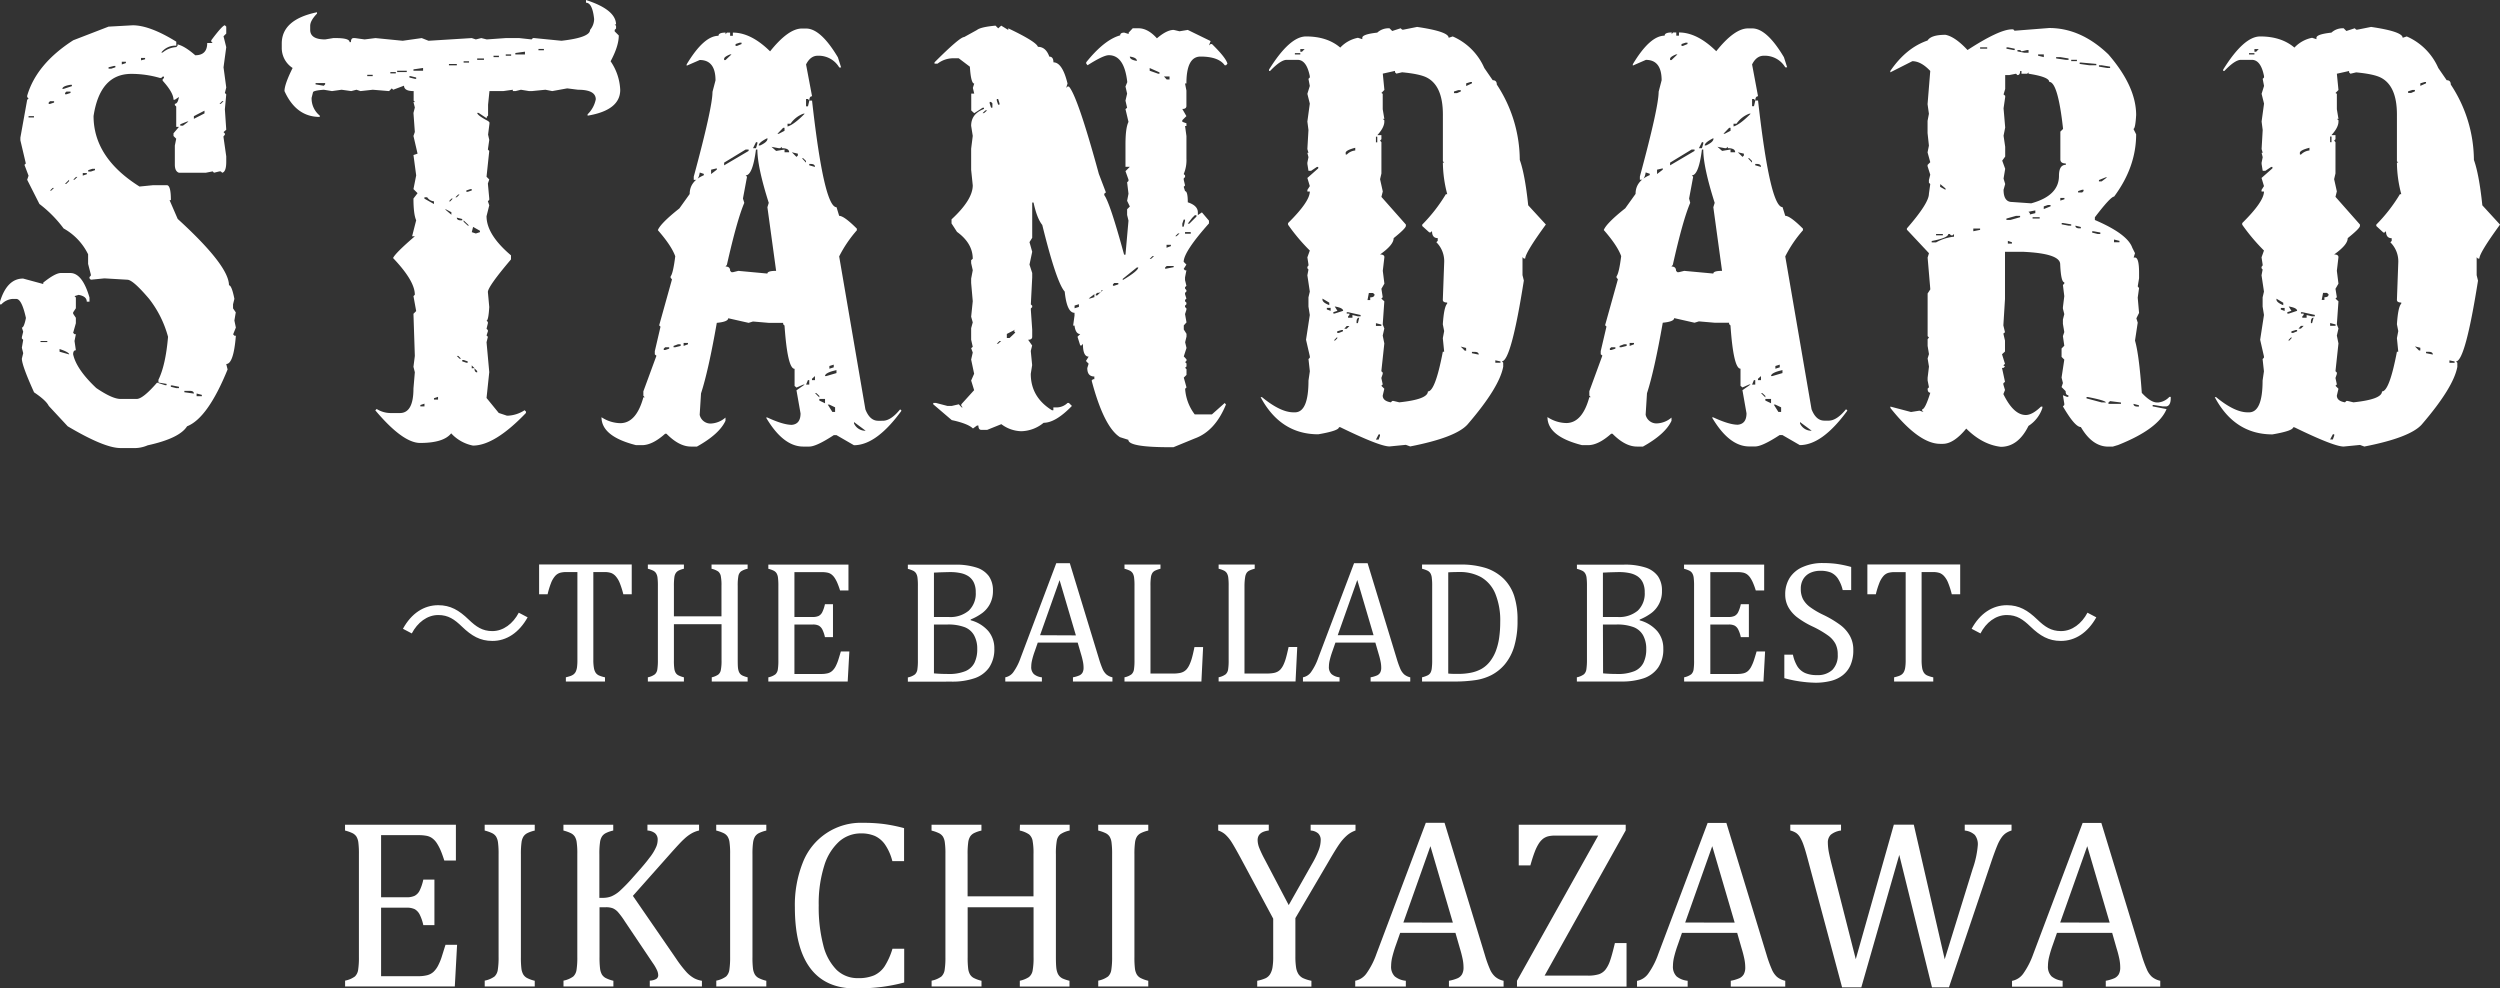 <svg xmlns="http://www.w3.org/2000/svg" viewBox="0 0 780 308.39"><rect x="0" y="0" width="780" height="308.39" fill="#333333" stroke="none"/><defs><style>.cls-1{fill:#fff;}</style></defs><g id="レイヤー_2" data-name="レイヤー 2"><g id="レイヤー_4" data-name="レイヤー 4"><path class="cls-1" d="M137.78,298.65a17.51,17.51,0,0,1-1.05,2.53,7.39,7.39,0,0,1-1.44,2,4.66,4.66,0,0,1-1.95,1.07,11.19,11.19,0,0,1-2.94.32H118.9V283.2h7.91a5.56,5.56,0,0,1,2.61.48,4.06,4.06,0,0,1,1.5,1.61,13.73,13.73,0,0,1,1.15,3.35h3.47v-14.2h-3.47a14.73,14.73,0,0,1-1.17,3.47,3.66,3.66,0,0,1-1.53,1.58,5.8,5.8,0,0,1-2.56.46H118.9V260.57h11.69a12.64,12.64,0,0,1,2.47.2,4.36,4.36,0,0,1,1.8.76,5.85,5.85,0,0,1,1.39,1.48,15.4,15.4,0,0,1,1.22,2.29c.39.91.77,2,1.15,3.18h3.62V257.31H107.65v1.82a12.09,12.09,0,0,1,2.41.86,3.32,3.32,0,0,1,1.13,1,4.78,4.78,0,0,1,.61,1.81,27.22,27.22,0,0,1,.18,3.72v32a25,25,0,0,1-.24,4.07,3.6,3.6,0,0,1-1,2.06,7.68,7.68,0,0,1-3.07,1.31v1.81H141.9l.71-13H139C138.45,296.5,138.06,297.77,137.78,298.65Z"/><path class="cls-1" d="M151.22,259.13a11.85,11.85,0,0,1,2.41.86,3.15,3.15,0,0,1,1.13,1,4.78,4.78,0,0,1,.61,1.81,26.83,26.83,0,0,1,.19,3.72v32a24.72,24.72,0,0,1-.25,4.07,3.59,3.59,0,0,1-1,2.06,7.74,7.74,0,0,1-3.08,1.31v1.81h15.61V306a10.27,10.27,0,0,1-2.45-.89,3.07,3.07,0,0,1-1.15-1.11,5,5,0,0,1-.56-1.81,28.46,28.46,0,0,1-.16-3.63v-32a26.06,26.06,0,0,1,.2-3.77,4.56,4.56,0,0,1,.63-1.84,3.25,3.25,0,0,1,1.15-1,10,10,0,0,1,2.34-.81v-1.82H151.22Z"/><path class="cls-1" d="M214.29,303.42a36.43,36.43,0,0,1-3.36-4.35l-13.47-19.56,12.43-14c1.56-1.72,2.73-3,3.54-3.72a12.42,12.42,0,0,1,2.34-1.77,8.43,8.43,0,0,1,2.34-.9v-1.82H202v1.82a4.27,4.27,0,0,1,2.34.83,2.58,2.58,0,0,1,.85,2.16,5.51,5.51,0,0,1-.44,2.07,15.13,15.13,0,0,1-2.19,3.55q-1.29,1.78-4.85,5.74a53.69,53.69,0,0,1-4.39,4.55,9.57,9.57,0,0,1-2.61,1.66,7.34,7.34,0,0,1-2.57.45H187l0-13.58a24.38,24.38,0,0,1,.21-3.77,4.42,4.42,0,0,1,.63-1.84,3.25,3.25,0,0,1,1.15-1,9.8,9.8,0,0,1,2.34-.81v-1.82H175.79v1.82a11.94,11.94,0,0,1,2.4.86,3.15,3.15,0,0,1,1.13,1,4.46,4.46,0,0,1,.61,1.81,25.32,25.32,0,0,1,.19,3.72v32a25,25,0,0,1-.24,4.07,3.6,3.6,0,0,1-1,2.06,7.68,7.68,0,0,1-3.07,1.31v1.81h15.57V306a10.55,10.55,0,0,1-2.46-.89,3.15,3.15,0,0,1-1.15-1.11,5.24,5.24,0,0,1-.55-1.81,28,28,0,0,1-.17-3.63V283.06h2a5.85,5.85,0,0,1,2.18.34,4.86,4.86,0,0,1,1.52,1.1,24.9,24.9,0,0,1,2.22,3l8.62,12.84a14,14,0,0,1,1.35,2.27,4,4,0,0,1,.42,1.61,1.34,1.34,0,0,1-.63,1.22,4.36,4.36,0,0,1-2,.52v1.81H219V306a7.74,7.74,0,0,1-2.37-.76A10,10,0,0,1,214.29,303.42Z"/><path class="cls-1" d="M223.46,259.13a11.85,11.85,0,0,1,2.41.86,3.15,3.15,0,0,1,1.13,1,4.46,4.46,0,0,1,.61,1.81,25.32,25.32,0,0,1,.19,3.72v32a26.18,26.18,0,0,1-.24,4.07,3.6,3.6,0,0,1-1,2.06,7.74,7.74,0,0,1-3.08,1.31v1.81h15.61V306a10.27,10.27,0,0,1-2.45-.89,3.07,3.07,0,0,1-1.15-1.11,5.23,5.23,0,0,1-.56-1.81,28.46,28.46,0,0,1-.16-3.63v-32a26.06,26.06,0,0,1,.2-3.77,4.72,4.72,0,0,1,.63-1.84,3.25,3.25,0,0,1,1.15-1,10.15,10.15,0,0,1,2.34-.81v-1.82H223.46Z"/><path class="cls-1" d="M269.37,256.72a19.44,19.44,0,0,0-18.92,12.46A35.82,35.82,0,0,0,248,283.06q0,12.6,4.8,19T267,308.39a63.61,63.61,0,0,0,8-.46,53.52,53.52,0,0,0,7.11-1.39V296h-3.66a21.76,21.76,0,0,1-2.49,5.55,7.91,7.91,0,0,1-3.24,2.76,12.29,12.29,0,0,1-5,.87,9.38,9.38,0,0,1-6.73-2.61,16.5,16.5,0,0,1-4.14-7.73,47.11,47.11,0,0,1-1.41-12.37,39.14,39.14,0,0,1,1.7-12.3,16.79,16.79,0,0,1,4.68-7.62,10.21,10.21,0,0,1,6.79-2.53,10.69,10.69,0,0,1,4.37.81,7.9,7.9,0,0,1,3.18,2.72,16,16,0,0,1,2.25,5.12h3.66V258.38a49.46,49.46,0,0,0-6.5-1.31A50,50,0,0,0,269.37,256.72Z"/><path class="cls-1" d="M318.16,259.13a8.24,8.24,0,0,1,2.92,1.21,3.49,3.49,0,0,1,1.06,1.82,20.89,20.89,0,0,1,.31,4.4v13.09H301.89V266.56a26.06,26.06,0,0,1,.2-3.77,4.56,4.56,0,0,1,.63-1.84,3.25,3.25,0,0,1,1.15-1,10.15,10.15,0,0,1,2.34-.81v-1.82H290.64v1.82a12.09,12.09,0,0,1,2.41.86,3.32,3.32,0,0,1,1.13,1,4.62,4.62,0,0,1,.6,1.81,25.32,25.32,0,0,1,.19,3.72v32a25,25,0,0,1-.24,4.07,3.6,3.6,0,0,1-1,2.06,7.68,7.68,0,0,1-3.07,1.31v1.81h15.57V306a10.27,10.27,0,0,1-2.45-.89,3,3,0,0,1-1.15-1.11,5,5,0,0,1-.56-1.81,28.46,28.46,0,0,1-.16-3.63V283.06h20.56v15.49a21.77,21.77,0,0,1-.31,4.37,3.34,3.34,0,0,1-1.13,1.92,8.36,8.36,0,0,1-2.85,1.15v1.81h15.5V306a12.49,12.49,0,0,1-2.13-.7,3.29,3.29,0,0,1-1-.74,3.38,3.38,0,0,1-.63-1.06,6.54,6.54,0,0,1-.37-1.72c-.07-.71-.11-1.79-.11-3.22v-32a22.64,22.64,0,0,1,.29-4.33,3.31,3.31,0,0,1,1.12-1.94,7.9,7.9,0,0,1,2.88-1.16v-1.82h-15.5Z"/><path class="cls-1" d="M342.64,259.13a11.85,11.85,0,0,1,2.41.86,3.15,3.15,0,0,1,1.13,1,4.61,4.61,0,0,1,.61,1.81,26.83,26.83,0,0,1,.19,3.72v32a24.72,24.72,0,0,1-.25,4.07,3.53,3.53,0,0,1-1,2.06,7.74,7.74,0,0,1-3.08,1.31v1.81h15.61V306a10.27,10.27,0,0,1-2.45-.89,3.07,3.07,0,0,1-1.15-1.11,5,5,0,0,1-.56-1.81,28.46,28.46,0,0,1-.16-3.63v-32a26.06,26.06,0,0,1,.2-3.77,4.56,4.56,0,0,1,.63-1.84,3.25,3.25,0,0,1,1.15-1,10.15,10.15,0,0,1,2.34-.81v-1.82H342.64Z"/><path class="cls-1" d="M422.92,257.31h-14v1.82a3.83,3.83,0,0,1,2.35.9,2.75,2.75,0,0,1,.79,2.09,9,9,0,0,1-.61,3.09,29.43,29.43,0,0,1-2.09,4.31l-7.28,12.87-7.4-14.09a36.54,36.54,0,0,1-1.8-3.77,7,7,0,0,1-.5-2.41c0-1.73,1.16-2.72,3.48-3v-1.82H380.08v1.82a6.08,6.08,0,0,1,2.22,1.25,11.64,11.64,0,0,1,1.93,2.33c.64,1,1.57,2.63,2.81,4.92l10.2,19v11.83a19.79,19.79,0,0,1-.23,3.44,6,6,0,0,1-.76,2.09,3.42,3.42,0,0,1-1.37,1.22,11.78,11.78,0,0,1-2.63.8v1.81h16.91V306a12,12,0,0,1-2.67-.85,3.75,3.75,0,0,1-1.37-1.22,5.5,5.5,0,0,1-.74-2.07,22,22,0,0,1-.22-3.41v-12l10.29-17.53c1.53-2.64,2.68-4.52,3.47-5.63a14.27,14.27,0,0,1,2.34-2.64,8.13,8.13,0,0,1,2.66-1.53Z"/><path class="cls-1" d="M464.85,302.37a36.61,36.61,0,0,1-1.57-4.41L450.7,256.72h-5.85l-15.42,40.95a24.38,24.38,0,0,1-3,5.91,5.6,5.6,0,0,1-3.6,2.41v1.81h15.79V306a6.4,6.4,0,0,1-3.46-1.37,4.24,4.24,0,0,1-1.13-3.26,12.36,12.36,0,0,1,.3-2.55,39.25,39.25,0,0,1,1.25-4.14l1.27-3.62H454.1l1.37,4.77c.37,1.2.65,2.3.85,3.27a13.54,13.54,0,0,1,.3,2.72,4.35,4.35,0,0,1-.45,2.13,3,3,0,0,1-1.35,1.24,12.4,12.4,0,0,1-2.75.81v1.81h17.05V306a5.94,5.94,0,0,1-2.62-1.26A6.6,6.6,0,0,1,464.85,302.37Zm-27-14.54L446.29,264l7,23.86Z"/><path class="cls-1" d="M502.34,299.74a9.58,9.58,0,0,1-1.41,2.75,4.54,4.54,0,0,1-2,1.45,11.27,11.27,0,0,1-3.69.45H481.92l25.3-45.31v-1.77H473.85V270h3.63q.7-2.52,1.35-4.2a13.91,13.91,0,0,1,1.3-2.65,6.37,6.37,0,0,1,1.31-1.46,4.67,4.67,0,0,1,1.5-.74,8.52,8.52,0,0,1,2.28-.24h13.42L473.3,306v1.81h34.18V294.23h-3.63C503.26,296.72,502.76,298.55,502.34,299.74Z"/><path class="cls-1" d="M552.78,302.37A38.14,38.14,0,0,1,551.2,298l-12.57-41.24h-5.85l-15.42,40.95a24.38,24.38,0,0,1-3,5.91,5.59,5.59,0,0,1-3.61,2.41v1.81h15.8V306a6.4,6.4,0,0,1-3.46-1.37,4.24,4.24,0,0,1-1.13-3.26,12.36,12.36,0,0,1,.3-2.55,37,37,0,0,1,1.25-4.14l1.26-3.62H542l1.37,4.77c.37,1.2.65,2.3.85,3.27a13.54,13.54,0,0,1,.3,2.72,4.35,4.35,0,0,1-.45,2.13,3.13,3.13,0,0,1-1.35,1.24A12.4,12.4,0,0,1,540,306v1.81h17V306a6,6,0,0,1-2.63-1.26A6.72,6.72,0,0,1,552.78,302.37Zm-27-14.54L534.22,264l7,23.86Z"/><path class="cls-1" d="M613,259.13a5.4,5.4,0,0,1,3.13,1.36,4.65,4.65,0,0,1,.94,3.26,29.09,29.09,0,0,1-1.59,7.32l-8.73,28.22-9.65-42h-6.22L579,299.26,571.55,270c-.39-1.51-.7-2.86-.93-4a17.24,17.24,0,0,1-.33-3.08,3.35,3.35,0,0,1,.91-2.48,6.37,6.37,0,0,1,3.2-1.32v-1.82H558.57v1.82a5.85,5.85,0,0,1,1.86.79,4.46,4.46,0,0,1,1.21,1.37,13.38,13.38,0,0,1,1.11,2.49c.37,1.06.77,2.43,1.22,4.11l10.76,40.17h6l11.84-41.32,10.21,41.32h5.29l13.46-39.91c.65-1.87,1.21-3.37,1.68-4.48a12.26,12.26,0,0,1,1.34-2.45,5.59,5.59,0,0,1,1.27-1.26,6.58,6.58,0,0,1,1.78-.83v-1.82H613Z"/><path class="cls-1" d="M669.78,302.37A38.14,38.14,0,0,1,668.2,298l-12.58-41.24h-5.84l-15.42,40.95a25.12,25.12,0,0,1-3,5.91,5.59,5.59,0,0,1-3.61,2.41v1.81h15.79V306a6.33,6.33,0,0,1-3.45-1.37,4.24,4.24,0,0,1-1.13-3.26,12.36,12.36,0,0,1,.3-2.55,37,37,0,0,1,1.25-4.14l1.26-3.62H659l1.36,4.77a32.88,32.88,0,0,1,.86,3.27,13.49,13.49,0,0,1,.29,2.72,4.35,4.35,0,0,1-.44,2.13,3.13,3.13,0,0,1-1.35,1.24A12.4,12.4,0,0,1,657,306v1.81h17V306a6,6,0,0,1-2.63-1.26A6.72,6.72,0,0,1,669.78,302.37Zm-27-14.54L651.22,264l7,23.86Z"/><path class="cls-1" d="M72.71,96.21V94.94l.42-1.7C72.57,90.41,72,89,71.44,89q0-6.1-16-20.7l-2.54-5.86h.42c0-3.1-.42-4.66-1.27-4.66H47.77l-4.24.42q-14.34-9-14.34-22,2-13.15,11.79-13.15a31.93,31.93,0,0,1,8.91,1.27h.42l.43-.42h.42v.42l-.42.43v.42q3.39,3.74,3.39,5.94h.42l1.28-.85c-.23,1.41-.66,2.12-1.28,2.12v.42l.43.43v6.36h.85l-1.7,2v.84l.85.85-.43,2.13v5.94c0,1.41.43,2.26,1.28,2.54h8.4l2.12-.42.42.42,1.7-.42h.42l.43.42c.84-.17,1.27-1.3,1.27-3.39v-1.7l-.85-5.94V42.5l.42-.42v-.42l-.42-.43.85-.76-.43-6.36.43-4.67L70.16,29l.43-1.7L69.74,21l.85-6.28-.85-3.4.85-.85V8.31l-.43-.42c-.5,0-1.92,1.56-4.24,4.67V13l.43.42h-1.7q0,3.82-3.73,3.82-3.31-2.88-5.52-3.39v.42l-.42.43a7.24,7.24,0,0,0-4.24,1.7h-.43A5.5,5.5,0,0,1,55,14.25V13Q46.76,7.9,41.41,7.89l-7.55.42-11,4.25Q11.38,19.94,8.48,29.86v.43l.43.42-.43.43L6.36,42.93v.85L8.06,51l-.43.43,1.28,3.39-.43,1.27,3.82,7.55a38.08,38.08,0,0,1,7.55,7.64,18.5,18.5,0,0,1,7.64,8.06v3l.85,3.31V86l-.42.43v.42l.42.42,4.24-.42,7.13.42c1.19,0,3.44,2,6.79,5.94a33.25,33.25,0,0,1,5.93,11.88c-.5,5.88-1.5,10.35-3,13.41v.85l2.54.42v.42h-.42L49,119.38q-4.41,5.09-6.36,5.09H37.59q-2.55,0-7.55-3.4-6.21-5.85-7.22-10.52c0-.85.29-1.27.85-1.27l-.42-2.89.42-2.12h-.42l-.43-.42.85-3v-1.7l-.85-1.27v-.42l.85-1.28V92.82l-.42-.43L24.52,92c1.7.29,2.55,1,2.55,2.12h.85V92.82q-2.22-7.63-6-7.64H19q-1.77,0-5.51,3v.43l-6.28-1.7q-5,0-7.21,7.21v.85H.42a5.36,5.36,0,0,1,3.4-1.7H5.09q1.7,0,3,5.94c-.4,2-.82,3-1.27,3l.42,1.28-.42,1.69v.43l.42.42-.42,2.46.42,1.7-.42,1.7q0,2.11,3.81,10.52c2.44,1.63,4,3.05,4.59,4.24L21.12,133q11.46,6.8,16.47,6.79h3.82a10.3,10.3,0,0,0,4.66-.85Q56,136.77,58.37,133q6.45-2.53,12.64-17.73l-.42-1.7q2.3,0,3-8.82h-.43l-.42-.43.85-2.12L73.13,100l.43-2.54ZM69.32,31.56h.42l-.85.85h-.42Zm-8.83,4.67,3.31-1.7v.85l-3.31,1.7Zm-4.24,2.54,2.12-.85h.43L57.1,39.2h-.85ZM44,18.07h1.27v.43L44,18.83ZM38,19.26h1.28v.42L38,20.11ZM33.86,21l1.69-.43H36V21l-1.28.42h-.84ZM10.6,36.65H8.91v-.42H10.6ZM16,59.47h-.42l.85-.84h.42ZM16.88,32l-1.27.42h-.42V32l.42-.43h1.27Zm4.67,24.52-.85.84h-.43l1.28-1.27ZM22,29l-1.27.42h-.43V29l.43-.43H22Zm.43-2.12-2.55.84h-.42c0-.56.84-1,2.54-1.27h.43Zm.85,29.18h-.43l.85-.85h.43Zm3.82-1.7-1.28.43V54h1.28Zm2.54-1.27-1.27.43h-.85v-.43l1.27-.42h.85ZM14.76,106.73H12.64v-.34h2.12Zm3.82,3v-.84c2,.67,3,1.24,3,1.69Zm37.25,11.37H55l-1.7-.42v-.43h.43l2.12.43Zm1.69,1.28v-.43h1.7c.85,0,1.27.28,1.27.85ZM63,123.62H61.34v-.85l1.61.42Z"/><path class="cls-1" d="M111.22,28l1.27.42,3.82-.42,5.08.42.85-.85.43.43,3.39-1.27c0,1.13,1,1.69,3,1.69v3l.43.42H129l.43,1.7-.43,1.7.43,5.94L129,42.42l1.28,5.52-1.28.42.85,6.36L129,59l1.28,1.27L129,61.94c0,3.28.29,5.54.85,6.78l-1.27,5h.85c-4.14,3.56-6.39,5.83-6.79,6.79q6.8,7.13,6.79,11.45l-.43.42.85,4.67-.85.85.43,13.15-.43,3.39.43,1.7-.43,5.09q0,7.64-4.24,7.64h-3a8.25,8.25,0,0,1-4.24-1.27l-.43.42q8.58,10.18,14,10.18,7.31,0,9.68-3a12.48,12.48,0,0,0,6.79,3.82q6.78,0,16.54-10.18v-.43l-.43-.42a10.38,10.38,0,0,1-5.09,1.7h-.42l-2.55-.85-3.81-4.67.85-8.06-.85-9.33.42-1.7-.42-.42.42-1.27V103l-.42-.42.42-1.7v-.42l-.42-.43c.39,0,.68-1.41.85-4.24l-.43-4.67q0-1.7,7.21-10.18V79.67q-7.63-6.45-7.63-12.22l.85-3.39-.43-1.28.43-.42v-.42l-.43-4.67.43-1.27-.85-.85.85-8.06-.43-.43.43-3L152.28,42l.43-3.39v-.43l-.43-.42q-3.39-1.78-3.39-2.55h.42l2.55,1.7v-.43l.42-.42v-3.4l.43-4.24H157l3-.42v.42h.84l1.7-.42,2.54.42h.85l4.24-.42,2.13.42,4.67-.85,3.39.43c3.67,0,5.52,1,5.52,3a8.92,8.92,0,0,1-2.55,4.66v.43q10.19-1.7,10.18-8.06a17,17,0,0,0-3-8.91c1.7-3.17,2.55-5.85,2.55-8.06l-1.28-1.27V9.33l.43-.42V8.06l-.43-.42h.43C192.16,4.52,189,2,182.83,0V.85q2,0,2.54,5.09a5.36,5.36,0,0,1-1.27,3.39q0,2.38-8.91,3.39l-8.49-.84h-.42l-.43.42L162,11.88H157.8l-5.94.42-1.7-.42-1.7.42-1.27-.42-13.49.84-2.12-.84-5.94.84-8.49-.84-3.39.42-3-.42h-.42c-.57,0-.85.42-.85,1.27h-.42c0-.85-1.42-1.27-4.25-1.27H104l-2.55.42q-4.67,0-4.67-3V8.06c0-1.08.71-2.35,2.13-3.82V3.82q-11,2.28-11,9.75v1.28a7.42,7.42,0,0,0,3.39,6.36c-1.69,3.39-2.54,5.8-2.54,7.21q3.64,8.07,11,8.06v-.42a6.86,6.86,0,0,1-2.54-5.52l.42-1.69c0-.4,1.13-.68,3.4-.85l2.54.42,3-.42,3,.42ZM168,15.27h1.7v.42H168Zm-7.21,1.27,3-.42V17h-3Zm-3,.43h1.69v.42H157.8Zm-3.82.42h1.69v.43H154Zm-5.09.85H151v.43h-2.12Zm-5.52,93.67-.84-.85H143l.85.85Zm3.82,3V114l.85.85Zm1.7,1.27c-.57,0-.85-.42-.85-1.27l.85.85Zm-1.27-45.39L149.74,72v.43l-1.28.42-1.27-.42ZM147.19,59v.42l-1.27.43h-.42v-.43l1.27-.42Zm-2.54-39.88h1.69v.42h-1.69Zm0,49.63,1.69,1.62h-.42l-1.27-1.19Zm1.27,44v.42h-.42l-1.28-.42v-.43h.43Zm-1.7-44h-.42c-.85,0-1.27-.28-1.27-.85l1.69.43Zm-.85-8.06-.84.85h-.43l.85-.85Zm-3.3-40.72h2.46v.42h-2.46Zm.76,42h.42l-.76.84h-.42Zm-1.61,3.39,1.61.85V67l-2-1.7Zm-2.55,59.31H135.4v-.43l1.27-.42Zm-4.24-63.13h.85a2.77,2.77,0,0,0,2.12,1.27v.85l-3-1.69Zm0,65.25h-1.28v-.43l1.28-.42ZM129,21.64l3-.43v.85h-3Zm-1.27,2.12h.42l1.7.42v.42h-.42l-1.7-.42Zm-3.82-1.7h3v.42h-3Zm-2.12.42h1.7v.43h-1.7Zm-7.21.85h1.7v.43h-1.7Zm-13.15,3-.42.43-2.55-.43v-.42h3Z"/><path class="cls-1" d="M198.45,138.89h1.86q3.23,0,7.21-3.56h.42c2.61,2.65,5.15,4,7.64,4h1.87q7-3.9,8.9-8.05v-1a7.42,7.42,0,0,1-4.49,1.86,3.45,3.45,0,0,1-3.56-2.71l.42-6.7q2.29-7,4.92-22c2.38-.23,3.56-.71,3.56-1.44l6.37,1.44,1.36-.42,4.91.42h4.5v.42l.43.43q.93,13.48,3.14,13.49v5.35l.59.5,2.12-.93h.43l-2.55,1.78,1.27,7.21q0,3.31-2.71,3.57c-1.81,0-4.36-.77-7.64-2.29H239q5.34,9.07,11.62,9.07h1.87c1.47,0,4-1.18,7.64-3.56H261l5.43,3.14q7,0,14.84-10.77l-.42-.43q-2.9,3.57-5.43,3.57H274c-1.76,0-3.08-1.19-4-3.57L261.82,80a38.69,38.69,0,0,1,5.52-8.15v-.51q-4-4-5.52-4L261,64.65q-3.92,0-7.64-33.26h-.85l-.42,1.78h-.6V30.88h.6l.42.51c0-.9.28-1.35.85-1.35l-1.87-9.93c.91-1.81,2.12-2.72,3.65-2.72a7.44,7.44,0,0,1,6.7,3.65h.59l-1-3.14q-5.36-9-9.93-9H250.2q-4.24,0-9.93,7.12-5.94-5.85-11.62-5.85v1h-.85v-1h-1l-.43.51v-.51c-1.47,0-2.2.34-2.2,1q-4.58,0-9.93,8.91v.42l4.08-1.78c3.27,0,4.92,2.12,4.92,6.36l-.94,3.57q0,4.83-5.85,26.47v1h.43c.73,0,1.21-.77,1.44-2.29l1.27.42v.42q-4.41,1.88-4.41,5.86l-3.22,4.5c-4,3.16-6.2,5.43-6.71,6.78q4.25,4.85,5.43,8.15c-.45,3.56-.93,5.66-1.45,6.28v.42l.43.51-4,14.34.42.42-1.78,7.64v1l.51.42-4.08,11.11v1.36l.43.51h-.43q-2.21,8.05-7.21,8.06a11,11,0,0,1-5.85-1.86Q187.67,136.17,198.45,138.89Zm68-7.21,3.64,2.71a3.84,3.84,0,0,1-3.64-2.29ZM248.93,48.53l-.43.42-1.44-1.44,1.87.43Zm11.62,80h-.85l-1.44-2.29h.51l1.78.85Zm-1.78-14.34,1.36-.42v.84l-1.36.43Zm2.21,1.27v.94l-3.15.93h-.42C257.41,116.61,258.6,116,261,115.47Zm-3.57,10.36-1.78-.85v-.51h1.78Zm-1.78-2.3V124l-1.36-1.35h.43Zm-2.29-4.92v-.42l.93-.85v1.27Zm-.85-67.45h.42c.91,0,1.36.31,1.36.93l-1.78-.5Zm-.42,67.45h.42V120h-1Zm-.6-67.87-1.27-1.36h.42l.85.85ZM245.7,38.61h.94a8.43,8.43,0,0,1,4-3.14h.43q-3.31,3.39-5.35,4Zm-1.36,1.27h.43v.93l-1.78.93h-.43ZM243,46.24h.42l.51-.43v.43c1.53,0,2.29.42,2.29,1.27h-1.44v-.85l-2.63.43-1.45-1.28Zm-3.57-3.14v.42c-.17.63-.93,1.25-2.29,1.87h-.42C236.71,44.77,237.61,44,239.42,43.1Zm-3.56,1.27h.43v.43l-.43,1.44h-.93Zm0,2.29h.43q0,5.43,3.55,16.63l-.42,1.36,2.72,19.86c-1.81,0-2.72.28-2.72.84l-9.07-.84-1.7.42h-.42l-.43-.42c0-.91-.48-1.36-1.45-1.36l.43-.51q3.15-14,5.43-19.35l-.42-1.35,1.27-6.79-.43-.43C234.1,54.72,235.18,52,235.86,46.66ZM229.5,13.74l1.27-.42h.59v.42l-1.44.6h-.42Zm-3.57,4.59c0-.4.62-.85,1.87-1.36h.43l-1.88,1.78h-.42Zm0,32.41,6.7-4.08h.94v.43l-7.64,4.5Zm-4.07,2.2,1.78-.42v.42l-1.78,1.36ZM213.29,107h1.36v.42l-1.36.51Zm-3.14.93,1.36-.51h.85v.51l-1.7.42h-.51Zm-3.06.85.43-.43h1.27v.43l-1.27.42h-.43Z"/><path class="cls-1" d="M382.11,125.74l-4,3.56h-5.35a14.77,14.77,0,0,1-3-8l.43-.43-.85-3.05.85-.85v-1.78l-.43-.43.43-.42v-.93l-.43-.43.43-.42v-.43l-.85-.93.85-2.63-.43-1.78.43-1.78v-.85l-.85-1.36v-1.27l.85-.94L369.73,98l.43-1.36v-.43l-.43-.42v-.43l.43-.42v-.51l-.43-.42v-.43l.43-.42-.43-1.36v-.42l.43-.43v-.42l-.43-.51V89.6l.43-.43-.43-1.78v-.85l.43-2.2h-.43l-.42-.43.85-1.36-.85-.85q0-3.14,7.89-12v-.85L375,66.26l-1.27.85v-.85q0-2.12-3.14-3.14c0-2.32-.29-3.48-.85-3.48l-.42-1.35.42-.43-.42-1.78v-.42l.42-.43v-.51l-.42-.42a11.14,11.14,0,0,0,.85-4.84v-7l-.43-3.14h.43v-.85L368.88,38V37.5l1.28-1.27L368.88,34c.85,0,1.28-.31,1.28-.93V28.25l-.43-2.2h.43q0-8.4,4.4-8.4,5.61,0,7.55,2.71h.43l.42-.51q-.49-1.86-4.83-6.11h-.42l-.51.43.51-1.36-7.13-3.48L368,9.76l-1.79-.43c-1.47,0-3.21.88-5.25,2.63-1.87-2.09-3.8-3.14-5.77-3.14h-1.78l-1.27,1.36v.42l-1.37-.42c-.84,0-1.27.29-1.27.85q-4.92,1.35-10.6,8.4v.42l.42.51q4.92-3.13,6.62-3.14,4.85,0,5.77,8.4L351.15,27l.51,2.21-.51,2.2.51,2.21-.51.42.94,4q-.94,1.86-.94,7v7h1.36l-1.36,1.36.94,2.63v.43l-.43.42.43,3.56-.43,2.21.85,1.78-.85.85v1.78l.43,1.78-.94,10.61h-.43q-4.41-16.2-6.19-18.58v-.43l.51-.42-2.2-5.77Q336.21,30,333.5,27h-.43l-.42.42.42-1.35q-1.6-6.61-4.4-6.62c0-1.19-.43-1.78-1.28-1.78q-1.09-3.06-3.56-3.06-.51-1.61-9.25-5.77v.51L312.38,8l-.94.84L310.6,8c-3.06.28-5,.73-5.78,1.35l-4,2.21q-1.36,0-9.25,7.89v.42h.94a8,8,0,0,1,4.83-1.69h1.78l3.48,2.63c.23,3.51.67,5.26,1.36,5.26l-.43,1.35.43,1.79h-.93v5.26l.93.85,2.62-1.7H307V34c-2.66,1-4,2.72-4,5.26l.5,3.14-.5,4V53l.5,4.83q0,4.5-6.62,10.61v1.27l1.7,2.63q4.92,3.57,4.92,8.4l-.5.43v.93l.5,2.21-.5,2.62v1.36l.5,5.69-.5,4.83.5,1.78-.5,1.79V106l.5,2.21-.5.42.5,1.36-.5,2.2.93,4.42-.93,2.12.93,3-4,4.41v.51l.42.43H300l-.85-.94-2.21.51h-1.35l-3.57-.93h-.85v.42l5.77,4.93c3.39.73,5.6,1.61,6.62,2.62l1.27-.93h.43c0,.91.31,1.36.93,1.36H308l4.42-1.78a10.73,10.73,0,0,0,6.19,2.2,11.32,11.32,0,0,0,7-2.63q3.74,0,8.83-5.26l-.94-.93h-.43A4.88,4.88,0,0,1,330,127.1h-1.35V128h-.43q-6.62-4.08-6.62-11.37l.43-2.72-.43-4.41.43-1.7L320.77,106c.85,0,1.28-.31,1.28-.93v-2.21l-.43-6.19v-.43l.43-.42v-.43l-.43-.42.43-8.4V85.18l-.85-2.63.85-4-.85-3,.85-1.36v-11h.42c.68,3.23,1.58,5.58,2.72,7q4.41,17.91,7,20.79.67,6.61,3.06,6.62v.85l-.43,3.14h.43c.22,1.75.81,2.63,1.78,2.63l-.85.85.85,2.71h.42l.42-.51c0,2.66.59,4,1.78,4l-.84,1.36.84.85-.42,1.35c0,1.76.73,2.64,2.2,2.64v.84h-.42l-.42.43q3.81,14.42,8.82,17.65l2.64.84q0,2.3,12.8,2.3h1.27l6.62-2.72q6.38-2.29,9.76-10.61ZM307,35.3h-.43l.85-.85H308Zm2.63-1.7h-.42l-.43-1.36v-.43h.43l.42.43ZM311,30.88h.42l.43,1.36v.42h-.43L311,31.39Zm.42,76.36H311l.85-.85h.51Zm5.35-3.48-1.79,1.7h-.85v-1.27l2.64-1.36-.43.43Zm19.85-8-1.35.42v-.85l1.35-.42Zm4.83-3.05-1.35.42h-.43l1.78-1.36Zm.85-.52h-.42V91.8l.42-.42c.91,0,1.37-.28,1.37-.85h.42Zm6.62-3.47-1.27.42h-.42v-.42l.42-.43h1.27ZM354.71,19c-1.47-.22-2.2-.67-2.2-1.35C354,17.87,354.71,18.33,354.71,19ZM350.3,87.39V87l4.41-3.56h.43C355.14,84.14,353.52,85.47,350.3,87.39Zm8.82-6.62h-.42l.85-.85h.51ZM361.76,23h-.43l-2.63-.93v-.85l3.06,1.36Zm3.13.85v.94H364l-.85-.94Zm.43,52.52v.42l-1.36.51v-.93Zm.84,7-2.62.51V83.4L364,83h2.2Zm.94-9.67h-.42l.85-.85H368ZM371.94,68l.84-.85h.51v.43l-2.2,2.2h-.51Zm-.43,4.41v.51h-1.78v-.51Zm-2.63-2.63.43-1.27h.42v.42l-.42,1.79h-.43Z"/><path class="cls-1" d="M411.3,135.5q6.45-1.11,6.45-2.21h.42q12.3,6,15.36,6l5.09-.5,1.36.5q14.25-2.79,17.9-6.87,9.93-11.53,11.12-18v-1.27l-.43-.42q2.9,0,6.87-25.2l-.42-1.7v-5.6l.42.43h.43q0-1.78,6.44-10.61l-5.51-6q-1-9.6-2.63-14.17A43,43,0,0,0,467,26.38c0-.9-.42-1.35-1.27-1.35l-2.63-3.82a19,19,0,0,0-9.85-9.84l-1.27.42q0-1.95-9.84-3.39l-4.24.85h-.43L437,8.82l-2.63.85-.85-.85h-.43a5.21,5.21,0,0,0-3.39,1.36q-4.66.51-4.66,1.61v.43l-1.36-.43a10.22,10.22,0,0,0-5.52,3.06q-4.07-3.48-10.69-3.48-5.09,0-11.54,10.35v.42h.34c2.21-2.31,3.93-3.47,5.18-3.47h3.39c1.87,0,3.14,1.69,3.82,5.09v.42l-.42.42.42,2.21-.76,2.46.76,3.06-.76,5.59.34,2.64-.34,5.93.34,1.19h-.34l.34,1.36-.34,1.7v.42l.34,2.12h.84l1.78-1.19h.43v.43l-3.39,3,.76,2.54-.76,1.19v.51h.76q0,3.14-6.79,9.84v.51a58.7,58.7,0,0,0,6.79,8.06l-.76,2.12.34,2.21v.34l-.34.42v.43l.34.42-.34,1.78.76,5.09-.42,1.79v2.88l.42,2.63L407.48,106l1.19,5.18v.42l-.42.43.42,3.81-.42,2.89q0,9.92-4.24,9.92h-.43q-4.08,0-9.85-4.75h-.42Q399.51,135.5,411.3,135.5Zm55.24-23.08,1.61.34v.42h-1.61Zm-5.18-1.78-2.12-.43v-.42h.85C460.93,109.79,461.36,110.07,461.36,110.64ZM457.45,26l1.36-.42h.43V26l-1.79.85Zm0,83.4H457l-1.27-1.27,1.69.43Zm-3.81-80.85,1.35-.43h.77v.43l-1.19.51h-.93Zm-21.73,9.41V37.5l-.5-.42h.5l-.5-3V29.27L431,29l.93-.94-.5-5.09,3.81-.85v.43l.43.42,1.78-.42q5.43.51,7.64,1.61,5.08,2.55,5.09,11.54V50.31l.42.43h-.42a39.31,39.31,0,0,0,1.36,9.84h-.43a49.68,49.68,0,0,1-7.38,9.5v.43l2.21,2h.42l.43-.42c0,1.47.59,2.2,1.78,2.2v.85l-.43.43A8.35,8.35,0,0,1,450.58,82l-.42,11.54c0,.57.45.85,1.36.85v.34q-1,1-1.36,6.45l.42,2.12-.42,2.21.42,4.24h-.42q-2.37,12.39-4.66,12.38,0,2.47-8.92,3.4l-1.78-.43h-.42l-.43.43c-1.69-.28-2.54-1-2.54-2.12l.5-2.12-.93-.93.43-.43-.43-2,.43-1.27v-.42l-.43-.43.93-8.65-.5-2.46.5-2.21-.5-1.27.5-7.21-.93-.85.43-.42L431,90.1l.93-1.61-.5-4,.5-4.25c0-.56-.44-.85-1.35-.85,2.83-2,4.24-3.67,4.24-5.09q3.74-3,3.82-3.81v-.43L431,61.43l.43-1.7-.85-3.82.42-1.78V44.37l-.42-.5.42-.43V42.17h-1.27C431.18,40.58,431.91,39.17,431.91,37.92Zm-2.62,4.67h.42v1.78h-.42Zm0,58.2,1.69.43v.42h-1.69Zm.84,34.71h.43v.42l-.43,1.19h-.84Zm-3.05-44.12h1.28l.5.42c0,.63-.45.94-1.35.94v.84h-.85ZM405.7,17H404v-.43h1.69Zm.51-.85h-.51v-.85h1.36Zm11,89.43-.85.84V106l.85-.85Zm1.78-2.21-1.27.51h-.51v-.51l1.36-.42H419Zm4.67-2.55h-.42v-.33c0-.91.27-1.36.84-1.36Zm.85-2.54v.42h-.85l-1.7-.42v.85h-1.36v-.43l.42-.42v-.43h-.84V97.4h.42Zm-4.67-50.57c0-.56,1-1.1,3-1.61v.85a4.15,4.15,0,0,0-2.63,1.27h-.34Zm.34,54h.84l-.84.85h-.76ZM416,97.4l1.28-.42-.85-1.36c1.75.28,2.63.74,2.63,1.36l-2.63.84H416Zm-.84-.42-1.19-.43v-.5h1.19Zm-2.55-3.82,2.12,1.27v.77c-1.3-.51-2-1-2.12-1.62Z"/><path class="cls-1" d="M493.6,138.89h1.87q3.22,0,7.21-3.56h.42c2.61,2.65,5.15,4,7.64,4h1.87q7-3.9,8.9-8.05v-1A7.42,7.42,0,0,1,517,132.1a3.44,3.44,0,0,1-3.56-2.71l.42-6.7q2.28-7,4.92-22c2.37-.23,3.56-.71,3.56-1.44l6.36,1.44,1.36-.42,4.92.42h4.5v.42l.43.43q.93,13.48,3.13,13.49v5.35l.6.5,2.12-.93h.43l-2.55,1.78,1.27,7.21q0,3.31-2.72,3.57c-1.81,0-4.35-.77-7.63-2.29h-.42q5.34,9.07,11.62,9.07h1.86c1.47,0,4-1.18,7.64-3.56h.85l5.43,3.14q7,0,14.85-10.77l-.42-.43q-2.9,3.57-5.43,3.57H569.2c-1.76,0-3.08-1.19-4-3.57L557,80a38.31,38.31,0,0,1,5.52-8.15v-.51q-4-4-5.52-4l-.85-2.72q-3.9,0-7.64-33.26h-.85l-.42,1.78h-.59V30.88h.59l.42.51c0-.9.29-1.35.85-1.35l-1.86-9.93q1.35-2.71,3.65-2.72A7.44,7.44,0,0,1,557,21h.59l-1-3.14q-5.34-9-9.92-9h-1.27c-2.84,0-6.14,2.37-9.93,7.12q-5.94-5.85-11.63-5.85v1H523v-1h-1l-.43.51v-.51c-1.47,0-2.2.34-2.2,1q-4.59,0-9.93,8.91v.42l4.08-1.78q4.9,0,4.91,6.36l-.93,3.57q0,4.83-5.86,26.47v1H512c.73,0,1.22-.77,1.45-2.29l1.27.42v.42q-4.43,1.88-4.42,5.86l-3.22,4.5c-4,3.16-6.19,5.43-6.7,6.78q4.25,4.85,5.43,8.15c-.45,3.56-.94,5.66-1.45,6.28v.42l.43.51-4,14.34.43.42-1.79,7.64v1l.51.42-4.07,11.11v1.36l.43.51h-.43q-2.2,8.05-7.21,8.06a11,11,0,0,1-5.85-1.86Q482.83,136.17,493.6,138.89Zm68-7.21,3.65,2.71a3.87,3.87,0,0,1-3.65-2.29ZM544.09,48.53l-.43.42-1.45-1.44,1.88.43Zm11.62,80h-.85l-1.44-2.29h.5l1.79.85Zm-1.79-14.34,1.36-.42v.84l-1.36.43Zm2.21,1.27v.94l-3.14.93h-.42C552.57,116.61,553.76,116,556.13,115.47Zm-3.56,10.36-1.78-.85v-.51h1.78Zm-1.78-2.3V124l-1.36-1.35h.42Zm-2.3-4.92v-.42l.94-.85v1.27Zm-.85-67.45h.43c.91,0,1.36.31,1.36.93l-1.79-.5Zm-.42,67.45h.42V120h-1Zm-.59-67.87-1.27-1.36h.42l.85.85Zm-5.77-12.13h.93a8.45,8.45,0,0,1,4-3.14h.43c-2.21,2.26-4,3.59-5.35,4Zm-1.36,1.27h.43v.93l-1.79.93h-.42Zm-1.36,6.36h.43l.51-.43v.43c1.52,0,2.29.42,2.29,1.27h-1.44v-.85l-2.63.43-1.45-1.28Zm-3.56-3.14v.42c-.17.63-.93,1.25-2.29,1.87h-.42C531.87,44.77,532.77,44,534.58,43.1ZM531,44.37h.42v.43L531,46.24h-.94Zm0,2.29h.42q0,5.43,3.56,16.63l-.42,1.36,2.72,19.86c-1.81,0-2.72.28-2.72.84l-9.08-.84-1.7.42h-.42l-.43-.42c0-.91-.47-1.36-1.44-1.36l.43-.51q3.13-14,5.43-19.35L527,61.94l1.27-6.79-.43-.43C529.26,54.72,530.34,52,531,46.66Zm-6.37-32.92,1.27-.42h.6v.42l-1.44.6h-.43Zm-3.56,4.59c0-.4.62-.85,1.86-1.36h.43l-1.87,1.78h-.42Zm0,32.41,6.7-4.08h.93v.43l-7.63,4.5ZM517,52.94l1.78-.42v.42L517,54.3ZM508.45,107h1.36v.42l-1.36.51Zm-3.14.93,1.36-.51h.84v.51l-1.69.42h-.51Zm-3.06.85.43-.43H504v.43l-1.27.42h-.43Z"/><path class="cls-1" d="M673.37,125.57H673q-2,0-4.76-3-.84-11.88-2.12-16.3l.85-5.6-.42-1.35.84-1.7-.42-4.75.42-3-.42-.51.42-2.54V85.1q0-4.75-1.27-4.75h-.42l.42-1.36-.85-1.7Q663.78,73,653.6,68.64v-.85q4.92-6.45,6-6.45,6.87-9.24,6.88-19.43l-.85-1.7c.39,0,.68-1.44.85-4.32q0-8.91-8.66-18.92-8.57-8.23-18.49-8.23l-10.78.85-.42-.43h-.43q-3.9,0-13.83,6.45Q610,11.46,607,10.86q-4.5,0-5.6,1.78-6.7,2.29-11.62,9.5v.43l6.87-3.48q2.72,0,5.59,3.05l-.84,10.36.42,3-.42,2.2v3.82l.42,3.9-.42,2.12.84,3.06-.84.85v.42l.84,2.63-.42,1.7V57l.42.43-.42,3.05q0,2.9-6.87,10.78v.42l.43.43L601.84,79l-.42,1.36.84,9.92-.84,1.28v13.32l.42.42-.42.51v2.12l.42,2.55-.42,1.36.42,2.54-.42,3.48v.85l.42,2.12-.42.42c0,.85.29,1.28.84,1.28-1.07,3.44-1.92,5.17-2.54,5.17v.43l.42.42-1.27-.42-2.63.42-6.44-1.7v.43q8.91,11.19,15.53,11.2h.84q3.39,0,7.3-4.76,5,5,10.78,5.69c3.61,0,6.5-2.18,8.64-6.53a10.59,10.59,0,0,0,4.34-5.6v-.43h-.43c-1.81,1.76-3.39,2.63-4.75,2.63q-3.82,0-7-6.53l.51-1.27-.51-1.7v-.42l.51-.43-.93-4.33h.42l.51-.42-.51-.42.51-.43-.93-3,.93-.85v-3.4l-.51-2.2.51-.42-.51-2.13.51-8.23V78.56h5.6q11.63.52,11.62,3.91.25,5.59,1.28,5.6v.42l-.43.43.43,3.47-.43,3.48v.43l.43,1.7-.43,1.69v1.36l.43,2.55-.43,1.27.43,3-.85.85v2.63l.85.85-.85,5.6.42,1.7-.42,1.27,1.27,1.27c0,.85.28,1.27.85,1.27v.51h-.43l-1.27-.51.43,2.63v.43l-.43.42q3.74,6.45,5.6,6.45,3.57,6.11,8.57,6.11h1.36l1.69-.51q12.57-5,15.11-11.2l-4.33-.85v-.42h.43l2.62.42H676c.85-.22,1.27-1.07,1.27-2.54v-.43h-.42A5.43,5.43,0,0,1,673.37,125.57Zm-68-68.13L607,58.8v.42l-1.69-.93ZM604.05,73h2.12v.42h-2.12Zm5.6.85a14.21,14.21,0,0,0-5.6,1.78h-1.36v-.43q5.17-1,5.18-2.2h.43l.42.42h.51l.42-.42Zm8.14-2.13-2.12.43v-.85h2.12ZM620,15.19h-2.21v-.43H620Zm35.3,57.35V73h-.85l-1.7-.43v-.42h.43Zm-.43-52.18h.85l2.63.43v.42h-.93l-2.55-.42Zm0,35.81,2.12-.85h.43l-1.7,1.27h-.85Zm-6-36.66h.42l4.76.43v.42h-2.21l-3-.42Zm-7.38-1.69h1.35l2.55.42v.43h-.85l-3-.43Zm-5.6-.85h1.78v.85l-1.78-.43Zm-6.45-1.36h.85l.42.42,1.78-.42h.42v.85h-1.27l-2.2-.43Zm-3.4-.85h.43l2.12.43v.42h-.42L626,15.19ZM627.72,76h-1.27v-.85l1.27.43Zm2.55-8.23-3,.85H626v-.43l3-.84h1.28Zm2.62-1.7,2.13-.42v.85l-1.7.42v-.42Zm3.49,2.12h-2.21v-.42h2.21Zm3.39-3.81-2.12.85V64.4l1.27-.43h.85Zm2.63-9.51q0,6.2-8.66,8.57l-6-.42q-2.62,0-2.63-3.82l.51-1.78-.51-1.7.51-3.05-.93-2.55.93-1.27V45.81l-.51-3.47.51-2.55-.51-6,.51-3.48v-.43l-.51-.42.51-1.7V23.42h1.27L629,23l.43.43c.57,0,.85-.43.85-1.28h.42V23h1.78l.42-.42V23q6.47,1,6.46,2.55,2.71,0,4.32,14.67l-.85.85v8.66c0,.85.57,1.27,1.7,1.27v.43C643.1,51.42,642.4,52.58,642.4,54.89Zm.42,6.88h1.28v.42l-1.28.42Zm3.4,8.65h-.85L643.25,70v-.42h.42l2.55.42Zm0-51.33v-.42H648v.42Zm3,52.18h-.42c-.85,0-1.28-.28-1.28-.85l1.7.42Zm.85-11.63-.43.43h-1.27v-.43l1.27-.42h.43Zm5.6,65.93L651,124.3v-.43h.42c3.73.74,5.6,1.3,5.6,1.7Zm3.9-50.82,1.7.42v.43h-1.7ZM661.74,126h-3.9v-.42l.51-.43,3.39.43Zm5.6.85h-.42c-.85,0-1.27-.28-1.27-.85l1.69.43Z"/><path class="cls-1" d="M774.49,64.06q-1-9.6-2.63-14.17a43,43,0,0,0-7.22-23.51c0-.9-.42-1.35-1.27-1.35l-2.63-3.82a19,19,0,0,0-9.84-9.84l-1.27.42q0-1.95-9.85-3.39l-4.24.85h-.42l-.43-.43-2.62.85-.85-.85h-.43a5.21,5.21,0,0,0-3.39,1.36q-4.67.51-4.67,1.61v.43l-1.36-.43a10.23,10.23,0,0,0-5.51,3.06q-4.08-3.48-10.69-3.48-5.1,0-11.54,10.35v.42H694c2.2-2.31,3.93-3.47,5.17-3.47h3.39c1.88,0,3.15,1.69,3.82,5.09v.42l-.42.42.42,2.21-.76,2.46.76,3.06-.76,5.59.34,2.64-.34,5.93.34,1.19h-.34l.34,1.36-.34,1.7v.42l.34,2.12h.85l1.78-1.19H709v.43l-3.4,3,.76,2.54-.76,1.19v.51h.76q0,3.14-6.79,9.84v.51a60.17,60.17,0,0,0,6.79,8.06l-.76,2.12.34,2.21v.34l-.34.42v.43l.34.42-.34,1.78.76,5.09-.42,1.79v2.88l.42,2.63L705.17,106l1.18,5.18v.42l-.42.43.42,3.81-.42,2.89q0,9.92-4.24,9.92h-.43q-4.07,0-9.84-4.75H691q6.19,11.63,18,11.63,6.43-1.11,6.44-2.21h.43q12.3,6,15.36,6l5.09-.5,1.35.5q14.26-2.79,17.91-6.87,9.91-11.53,11.11-18v-1.27l-.43-.42q2.89,0,6.88-25.2l-.42-1.7v-5.6l.42.43h.42q0-1.78,6.45-10.61ZM703.38,17h-1.69v-.43h1.69Zm.52-.85h-.52v-.85h1.36Zm13.65,31.56c0-.56,1-1.1,3-1.61v.85a4.19,4.19,0,0,0-2.63,1.27h-.34Zm-7.29,45.9v-.42l2.12,1.27v.77C711.08,94.69,710.37,94.15,710.26,93.58Zm2.55,3.4-1.19-.43v-.5h1.19Zm2.12,8.57-.85.84V106l.85-.85Zm1.77-2.21-1.27.51h-.5v-.51l1.35-.42h.42Zm-2.62-5.52h-.43V97.4l1.28-.42-.85-1.36c1.75.28,2.62.74,2.62,1.36Zm3.81,4.67h-.76l.76-.85h.85Zm3.48-1.7H721v-.33c0-.91.28-1.36.84-1.36Zm.85-2.12h-.85l-1.7-.42v.85h-1.35v-.43l.42-.42v-.43h-.85V97.4h.43l3.9.85ZM727,42.59h.43v1.78H727Zm0,58.2,1.7.43v.42H727Zm-1.78-8.05v.84h-.85l.42-2.2H726l.51.42C726.55,92.43,726.1,92.74,725.19,92.74Zm3.06,43.18-.43,1.19H727l.85-1.61h.43ZM743.6,72.54H744l.43-.42c0,1.47.6,2.2,1.78,2.2v.85l-.42.43A8.34,8.34,0,0,1,748.26,82l-.42,11.54c0,.57.45.85,1.36.85v.34q-1,1-1.36,6.45l.42,2.12-.42,2.21.42,4.24h-.42q-2.37,12.39-4.66,12.38,0,2.47-8.91,3.4l-1.78-.43h-.42l-.43.43c-1.7-.28-2.54-1-2.54-2.12l.5-2.12-.93-.93.43-.43-.43-2,.43-1.27v-.42l-.43-.43.93-8.65-.5-2.46.5-2.21-.5-1.27.5-7.21-.93-.85.43-.42-.43-2.64.93-1.61-.5-4,.5-4.25c0-.56-.45-.85-1.35-.85,2.82-2,4.24-3.67,4.24-5.09,2.48-2,3.76-3.25,3.82-3.81v-.43l-7.64-8.65.43-1.7-.85-3.82.42-1.78V44.37l-.42-.5.42-.43V42.17H727.4c1.47-1.59,2.2-3,2.2-4.25V37.5l-.5-.42h.5l-.5-3V29.27l-.43-.25.93-.94L729.1,23l3.81-.85v.43l.43.42,1.78-.42q5.43.51,7.63,1.61,5.09,2.55,5.09,11.54V50.31l.42.43h-.42a39.31,39.31,0,0,0,1.36,9.84h-.42a49.68,49.68,0,0,1-7.38,9.5v.43ZM751.33,29v-.51l1.35-.43h.77v.43l-1.19.51Zm3.81,80.34h-.42l-1.27-1.27,1.69.43Zm0-82.55V26l1.36-.42h.42V26Zm1.78,83.4v-.42h.85c.85,0,1.27.28,1.27.85Zm8.91,3h-1.61v-.76l1.61.34Z"/><path class="cls-1" d="M164.62,192.61l-2.76-1.45c-1.79,3.41-4.81,5.74-8.25,5.74-3.11,0-5.06-1.36-7.4-3.61-3-2.89-5.66-4.47-9.49-4.47-4.46,0-8.38,2.55-11,7.36l2.76,1.45c1.79-3.41,4.8-5.74,8.25-5.74,3.15,0,5.06,1.36,7.4,3.61,3,2.89,5.66,4.47,9.48,4.47C158,200,161.94,197.41,164.62,192.61Z"/><path class="cls-1" d="M180.15,178.49v27.37a16.25,16.25,0,0,1-.14,2.44,5,5,0,0,1-.4,1.31,2.67,2.67,0,0,1-.65.79,3.73,3.73,0,0,1-1,.52c-.41.14-.88.27-1.41.4v1.31h12.21v-1.31a10,10,0,0,1-1.93-.6,2.52,2.52,0,0,1-1-.86,4,4,0,0,1-.53-1.48,14,14,0,0,1-.18-2.52V178.49h3.4a6.12,6.12,0,0,1,2.2.3,3.7,3.7,0,0,1,1.38,1,7.27,7.27,0,0,1,1.22,2,27.17,27.17,0,0,1,1.16,3.63h2.62v-9.3H168.2v9.3h2.65a25.43,25.43,0,0,1,1.08-3.54,7.36,7.36,0,0,1,1.27-2.16,3.36,3.36,0,0,1,1.52-1,7.44,7.44,0,0,1,2.07-.24Z"/><path class="cls-1" d="M224.89,209.1a2.36,2.36,0,0,1-.82,1.39,6,6,0,0,1-2,.83v1.31h11.19v-1.31a8.92,8.92,0,0,1-1.53-.51,2.47,2.47,0,0,1-.76-.53,2.58,2.58,0,0,1-.46-.77,5.15,5.15,0,0,1-.27-1.24c-.05-.52-.07-1.29-.07-2.33V182.82a16,16,0,0,1,.21-3.12,2.42,2.42,0,0,1,.8-1.41,5.85,5.85,0,0,1,2.08-.84v-1.31H222v1.31a6.12,6.12,0,0,1,2.11.88,2.57,2.57,0,0,1,.76,1.31,14.63,14.63,0,0,1,.23,3.18v9.47H210.26v-9.47a19.55,19.55,0,0,1,.14-2.72,3.2,3.2,0,0,1,.46-1.32,2.39,2.39,0,0,1,.83-.74,7.17,7.17,0,0,1,1.69-.59v-1.31H202.13v1.31a8.78,8.78,0,0,1,1.74.63,2.17,2.17,0,0,1,.81.75,3.45,3.45,0,0,1,.45,1.31,20.64,20.64,0,0,1,.13,2.68v23.12a17.65,17.65,0,0,1-.18,2.95,2.52,2.52,0,0,1-.74,1.48,5.46,5.46,0,0,1-2.21.95v1.31h11.25v-1.31a8,8,0,0,1-1.77-.64,2.16,2.16,0,0,1-.83-.81,3.56,3.56,0,0,1-.4-1.3,18.79,18.79,0,0,1-.12-2.63V194.75h14.86v11.19A15.12,15.12,0,0,1,224.89,209.1Z"/><path class="cls-1" d="M265,203.25h-2.65q-.54,1.81-.84,2.76a14.08,14.08,0,0,1-.76,1.83,5.25,5.25,0,0,1-1.05,1.43,3.28,3.28,0,0,1-1.4.78,8.17,8.17,0,0,1-2.13.23h-8.31V194.85h5.72a4,4,0,0,1,1.88.35,2.93,2.93,0,0,1,1.09,1.16,9.79,9.79,0,0,1,.83,2.42h2.51V188.52h-2.51a10.38,10.38,0,0,1-.85,2.51,2.64,2.64,0,0,1-1.1,1.14,4.28,4.28,0,0,1-1.85.33h-5.72v-14h8.45a9.28,9.28,0,0,1,1.79.15,3.14,3.14,0,0,1,1.29.55,4.34,4.34,0,0,1,1,1.07,9.59,9.59,0,0,1,.88,1.65c.28.66.56,1.43.83,2.3h2.62v-8.07h-25v1.31a8.3,8.3,0,0,1,1.74.63,2.28,2.28,0,0,1,.82.75,3.46,3.46,0,0,1,.44,1.31,20.64,20.64,0,0,1,.13,2.68v23.12a17.89,17.89,0,0,1-.17,2.95,2.58,2.58,0,0,1-.74,1.48,5.45,5.45,0,0,1-2.22.95v1.31h24.76Z"/><path class="cls-1" d="M304.08,211.6a9.1,9.1,0,0,0,4.53-3.33,10.15,10.15,0,0,0,1.62-5.94,8.33,8.33,0,0,0-1.87-5.43,11,11,0,0,0-5.51-3.38v-.25a16.28,16.28,0,0,0,3.71-2.08,8.4,8.4,0,0,0,2.34-2.83,8.57,8.57,0,0,0,.9-4,7.73,7.73,0,0,0-1.26-4.58,7.63,7.63,0,0,0-3.84-2.69,20.84,20.84,0,0,0-6.82-.91H283.25v1.31a8.68,8.68,0,0,1,1.75.63,2.33,2.33,0,0,1,.81.75,3.46,3.46,0,0,1,.44,1.31,19,19,0,0,1,.13,2.68v23.12a17.89,17.89,0,0,1-.17,2.95,2.58,2.58,0,0,1-.74,1.48,5.45,5.45,0,0,1-2.22.95v1.31H297A21.21,21.21,0,0,0,304.08,211.6Zm-12.69-32.95c.54,0,1.37-.07,2.48-.1s2-.06,2.67-.06a15.38,15.38,0,0,1,3.13.31,7.12,7.12,0,0,1,2.5,1,5,5,0,0,1,1.66,1.94,6.89,6.89,0,0,1,.6,3.06,7.35,7.35,0,0,1-2.16,5.71,8.93,8.93,0,0,1-6.21,2h-4.67Zm0,31.44V194.85h4.13a14.56,14.56,0,0,1,5.46.83,5.76,5.76,0,0,1,2.92,2.51,8.58,8.58,0,0,1,1,4.28,9.55,9.55,0,0,1-.87,4.32,5.63,5.63,0,0,1-2.81,2.6,13.43,13.43,0,0,1-5.44.89C294.13,210.28,292.68,210.21,291.39,210.09Z"/><path class="cls-1" d="M336.76,210.73a9,9,0,0,1-2,.59v1.31h12.32v-1.31a4.44,4.44,0,0,1-1.9-.91A5,5,0,0,1,344,208.7a29.34,29.34,0,0,1-1.13-3.18l-9.09-29.81h-4.22L318.41,205.3a17.57,17.57,0,0,1-2.16,4.28,4,4,0,0,1-2.6,1.74v1.31h11.42v-1.31a4.56,4.56,0,0,1-2.5-1,3,3,0,0,1-.82-2.35,8.65,8.65,0,0,1,.22-1.85,24,24,0,0,1,.9-3l.91-2.62h12.46l1,3.45a23.7,23.7,0,0,1,.61,2.36,9.5,9.5,0,0,1,.22,2,3.16,3.16,0,0,1-.32,1.53A2.15,2.15,0,0,1,336.76,210.73ZM324.5,198.19,330.59,181l5.09,17.24Z"/><path class="cls-1" d="M371.81,205.53a13.57,13.57,0,0,1-.76,2,6.36,6.36,0,0,1-.84,1.3,3.78,3.78,0,0,1-1,.77,4.34,4.34,0,0,1-1.33.41,11.49,11.49,0,0,1-1.93.14h-7V182.82a17.52,17.52,0,0,1,.15-2.81,3.22,3.22,0,0,1,.48-1.3,2.25,2.25,0,0,1,.82-.68,9.18,9.18,0,0,1,1.67-.58v-1.31H350.84v1.31a8.78,8.78,0,0,1,1.74.63,2.33,2.33,0,0,1,.81.75,3.46,3.46,0,0,1,.44,1.31,19,19,0,0,1,.13,2.68v23.12a17.89,17.89,0,0,1-.17,2.95,2.58,2.58,0,0,1-.74,1.48,5.46,5.46,0,0,1-2.21.95v1.31h24l.53-10.75h-2.7C372.35,203.5,372.05,204.72,371.81,205.53Z"/><path class="cls-1" d="M388.5,180a3.22,3.22,0,0,1,.48-1.3,2.25,2.25,0,0,1,.82-.68,9.18,9.18,0,0,1,1.67-.58v-1.31H380.21v1.31a8.68,8.68,0,0,1,1.75.63,2.33,2.33,0,0,1,.81.75,3.46,3.46,0,0,1,.44,1.31,19,19,0,0,1,.13,2.68v23.12a17.89,17.89,0,0,1-.17,2.95,2.58,2.58,0,0,1-.74,1.48,5.45,5.45,0,0,1-2.22.95v1.31h24l.53-10.75h-2.7c-.35,1.62-.65,2.84-.89,3.65a13.57,13.57,0,0,1-.76,2,6.36,6.36,0,0,1-.85,1.3,3.59,3.59,0,0,1-1,.77,4.34,4.34,0,0,1-1.33.41,11.49,11.49,0,0,1-1.93.14h-7V182.82A17.52,17.52,0,0,1,388.5,180Z"/><path class="cls-1" d="M429.63,210.73a9,9,0,0,1-2,.59v1.31H440v-1.31a4.5,4.5,0,0,1-1.9-.91,5.17,5.17,0,0,1-1.19-1.71,29.34,29.34,0,0,1-1.13-3.18l-9.09-29.81h-4.22L411.28,205.3a17.57,17.57,0,0,1-2.16,4.28,4,4,0,0,1-2.6,1.74v1.31h11.42v-1.31a4.56,4.56,0,0,1-2.5-1,3,3,0,0,1-.82-2.35,8.65,8.65,0,0,1,.22-1.85,25.91,25.91,0,0,1,.9-3l.91-2.62h12.46l1,3.45a23.7,23.7,0,0,1,.61,2.36,9.5,9.5,0,0,1,.22,2,3.16,3.16,0,0,1-.32,1.53A2.15,2.15,0,0,1,429.63,210.73Zm-12.26-12.54,6.1-17.24,5.08,17.24Z"/><path class="cls-1" d="M472.42,185.91a13.57,13.57,0,0,0-3.32-5.39,14.38,14.38,0,0,0-5.44-3.27,25.82,25.82,0,0,0-8.27-1.11H443.68v1.31a8.74,8.74,0,0,1,1.77.63,2.28,2.28,0,0,1,.81.73,3.4,3.4,0,0,1,.44,1.3,19,19,0,0,1,.14,2.71v23.12a18.92,18.92,0,0,1-.14,2.7,3.53,3.53,0,0,1-.42,1.31,2.23,2.23,0,0,1-.83.75,8.56,8.56,0,0,1-1.77.62v1.31h9.68a44.07,44.07,0,0,0,7.16-.46,16.13,16.13,0,0,0,4.76-1.52,13.81,13.81,0,0,0,4.19-3.34,15.77,15.77,0,0,0,3-5.76,27.63,27.63,0,0,0,1-8A24,24,0,0,0,472.42,185.91Zm-4.69,13.14a19.63,19.63,0,0,1-1.06,4.13,12.86,12.86,0,0,1-1.87,3.29,9,9,0,0,1-2.59,2.23,11.36,11.36,0,0,1-3.21,1.17,19.37,19.37,0,0,1-4,.38c-1.39,0-2.44,0-3.15-.11V178.57c1.08-.07,2.23-.1,3.44-.1a13.66,13.66,0,0,1,6.81,1.6,10.66,10.66,0,0,1,4.41,5.09,22,22,0,0,1,1.56,8.92A34.73,34.73,0,0,1,467.73,199.05Z"/><path class="cls-1" d="M494.94,208.89a2.58,2.58,0,0,1-.74,1.48,5.59,5.59,0,0,1-2.22.95v1.31h13.77a21.25,21.25,0,0,0,7.06-1,9.07,9.07,0,0,0,4.52-3.33,10.07,10.07,0,0,0,1.62-5.94,8.27,8.27,0,0,0-1.87-5.43,11,11,0,0,0-5.5-3.38v-.25a16.5,16.5,0,0,0,3.71-2.08,8.36,8.36,0,0,0,3.24-6.87,7.73,7.73,0,0,0-1.26-4.58,7.63,7.63,0,0,0-3.84-2.69,20.87,20.87,0,0,0-6.83-.91H492v1.31a8.78,8.78,0,0,1,1.74.63,2.17,2.17,0,0,1,.81.75,3.28,3.28,0,0,1,.45,1.31,20.64,20.64,0,0,1,.13,2.68v23.12A19.09,19.09,0,0,1,494.94,208.89Zm5.17-30.24c.55,0,1.37-.07,2.48-.1s2-.06,2.67-.06a15.3,15.3,0,0,1,3.13.31,7,7,0,0,1,2.5,1,4.91,4.91,0,0,1,1.66,1.94,6.89,6.89,0,0,1,.6,3.06,7.38,7.38,0,0,1-2.15,5.71,9,9,0,0,1-6.21,2h-4.68Zm0,16.2h4.14a14.56,14.56,0,0,1,5.46.83,5.8,5.8,0,0,1,2.92,2.51,8.69,8.69,0,0,1,1,4.28,9.55,9.55,0,0,1-.87,4.32,5.61,5.61,0,0,1-2.8,2.6,13.48,13.48,0,0,1-5.45.89c-1.6,0-3-.07-4.35-.19Z"/><path class="cls-1" d="M528.4,208.89a2.51,2.51,0,0,1-.73,1.48,5.59,5.59,0,0,1-2.22.95v1.31H550.2l.51-9.38h-2.65q-.52,1.81-.84,2.76a12.81,12.81,0,0,1-.76,1.83,5,5,0,0,1-1,1.43,3.28,3.28,0,0,1-1.4.78,8.28,8.28,0,0,1-2.13.23h-8.31V194.85h5.72a4,4,0,0,1,1.88.35,2.84,2.84,0,0,1,1.08,1.16,9.39,9.39,0,0,1,.83,2.42h2.52V188.52h-2.52a10.44,10.44,0,0,1-.84,2.51,2.61,2.61,0,0,1-1.11,1.14,4.24,4.24,0,0,1-1.84.33h-5.72v-14H542a9.39,9.39,0,0,1,1.8.15,3.26,3.26,0,0,1,1.29.55,4.31,4.31,0,0,1,1,1.07,9.59,9.59,0,0,1,.88,1.65,22.06,22.06,0,0,1,.83,2.3h2.62v-8.07h-25v1.31a8.78,8.78,0,0,1,1.74.63,2.17,2.17,0,0,1,.81.75,3.45,3.45,0,0,1,.45,1.31,20.64,20.64,0,0,1,.13,2.68v23.12A17.65,17.65,0,0,1,528.4,208.89Z"/><path class="cls-1" d="M564.81,178.73a7.4,7.4,0,0,1,3.12-.64,8.63,8.63,0,0,1,3.26.52,5.24,5.24,0,0,1,2.19,1.83,11.24,11.24,0,0,1,1.54,3.66h2.65v-7.21a35.53,35.53,0,0,0-4.85-1,34.32,34.32,0,0,0-4-.22,15.06,15.06,0,0,0-6.21,1.21,9,9,0,0,0-4.12,3.4,9.54,9.54,0,0,0-1.4,5.2,8.12,8.12,0,0,0,.89,3.8,10.33,10.33,0,0,0,2.71,3.22,26.55,26.55,0,0,0,5,3,31,31,0,0,1,4.81,2.81,7.67,7.67,0,0,1,2.27,2.57,7.24,7.24,0,0,1,.7,3.36,6.35,6.35,0,0,1-1.67,4.76,6.6,6.6,0,0,1-4.8,1.63,8.94,8.94,0,0,1-3.71-.65,5.61,5.61,0,0,1-2.36-2,11.45,11.45,0,0,1-1.44-3.72h-2.68v7.33a39.55,39.55,0,0,0,9.68,1.42,19.77,19.77,0,0,0,4.77-.55,10,10,0,0,0,3.75-1.77,8.17,8.17,0,0,0,2.44-3.15,11.4,11.4,0,0,0,.88-4.74,8.77,8.77,0,0,0-1.06-4.4,10.9,10.9,0,0,0-2.93-3.36,32.64,32.64,0,0,0-5.31-3.18,25.46,25.46,0,0,1-4.27-2.51,7.59,7.59,0,0,1-2.13-2.43,6.86,6.86,0,0,1-.68-3.21,5.69,5.69,0,0,1,.8-3.09A5.05,5.05,0,0,1,564.81,178.73Z"/><path class="cls-1" d="M586.35,181.9a7.36,7.36,0,0,1,1.27-2.16,3.33,3.33,0,0,1,1.51-1,7.47,7.47,0,0,1,2.08-.24h3.36v27.37a14.77,14.77,0,0,1-.15,2.44,4.33,4.33,0,0,1-.4,1.31,2.5,2.5,0,0,1-.64.79,3.73,3.73,0,0,1-1,.52c-.41.14-.88.27-1.42.4v1.31h12.22v-1.31a9.73,9.73,0,0,1-1.93-.6,2.45,2.45,0,0,1-1-.86,4,4,0,0,1-.54-1.48,15.12,15.12,0,0,1-.17-2.52V178.49H603a6.18,6.18,0,0,1,2.21.3,3.7,3.7,0,0,1,1.38,1,7,7,0,0,1,1.21,2,25.78,25.78,0,0,1,1.16,3.63h2.62v-9.3H582.62v9.3h2.64A25.31,25.31,0,0,1,586.35,181.9Z"/><path class="cls-1" d="M626.11,191.89c3.15,0,5.06,1.36,7.4,3.61,3,2.89,5.66,4.47,9.48,4.47,4.47,0,8.38-2.56,11.06-7.36l-2.76-1.45c-1.79,3.41-4.81,5.74-8.25,5.74-3.11,0-5.06-1.36-7.4-3.61-3-2.89-5.66-4.47-9.49-4.47-4.46,0-8.38,2.55-11,7.36l2.76,1.45C619.65,194.22,622.66,191.89,626.11,191.89Z"/></g></g></svg>